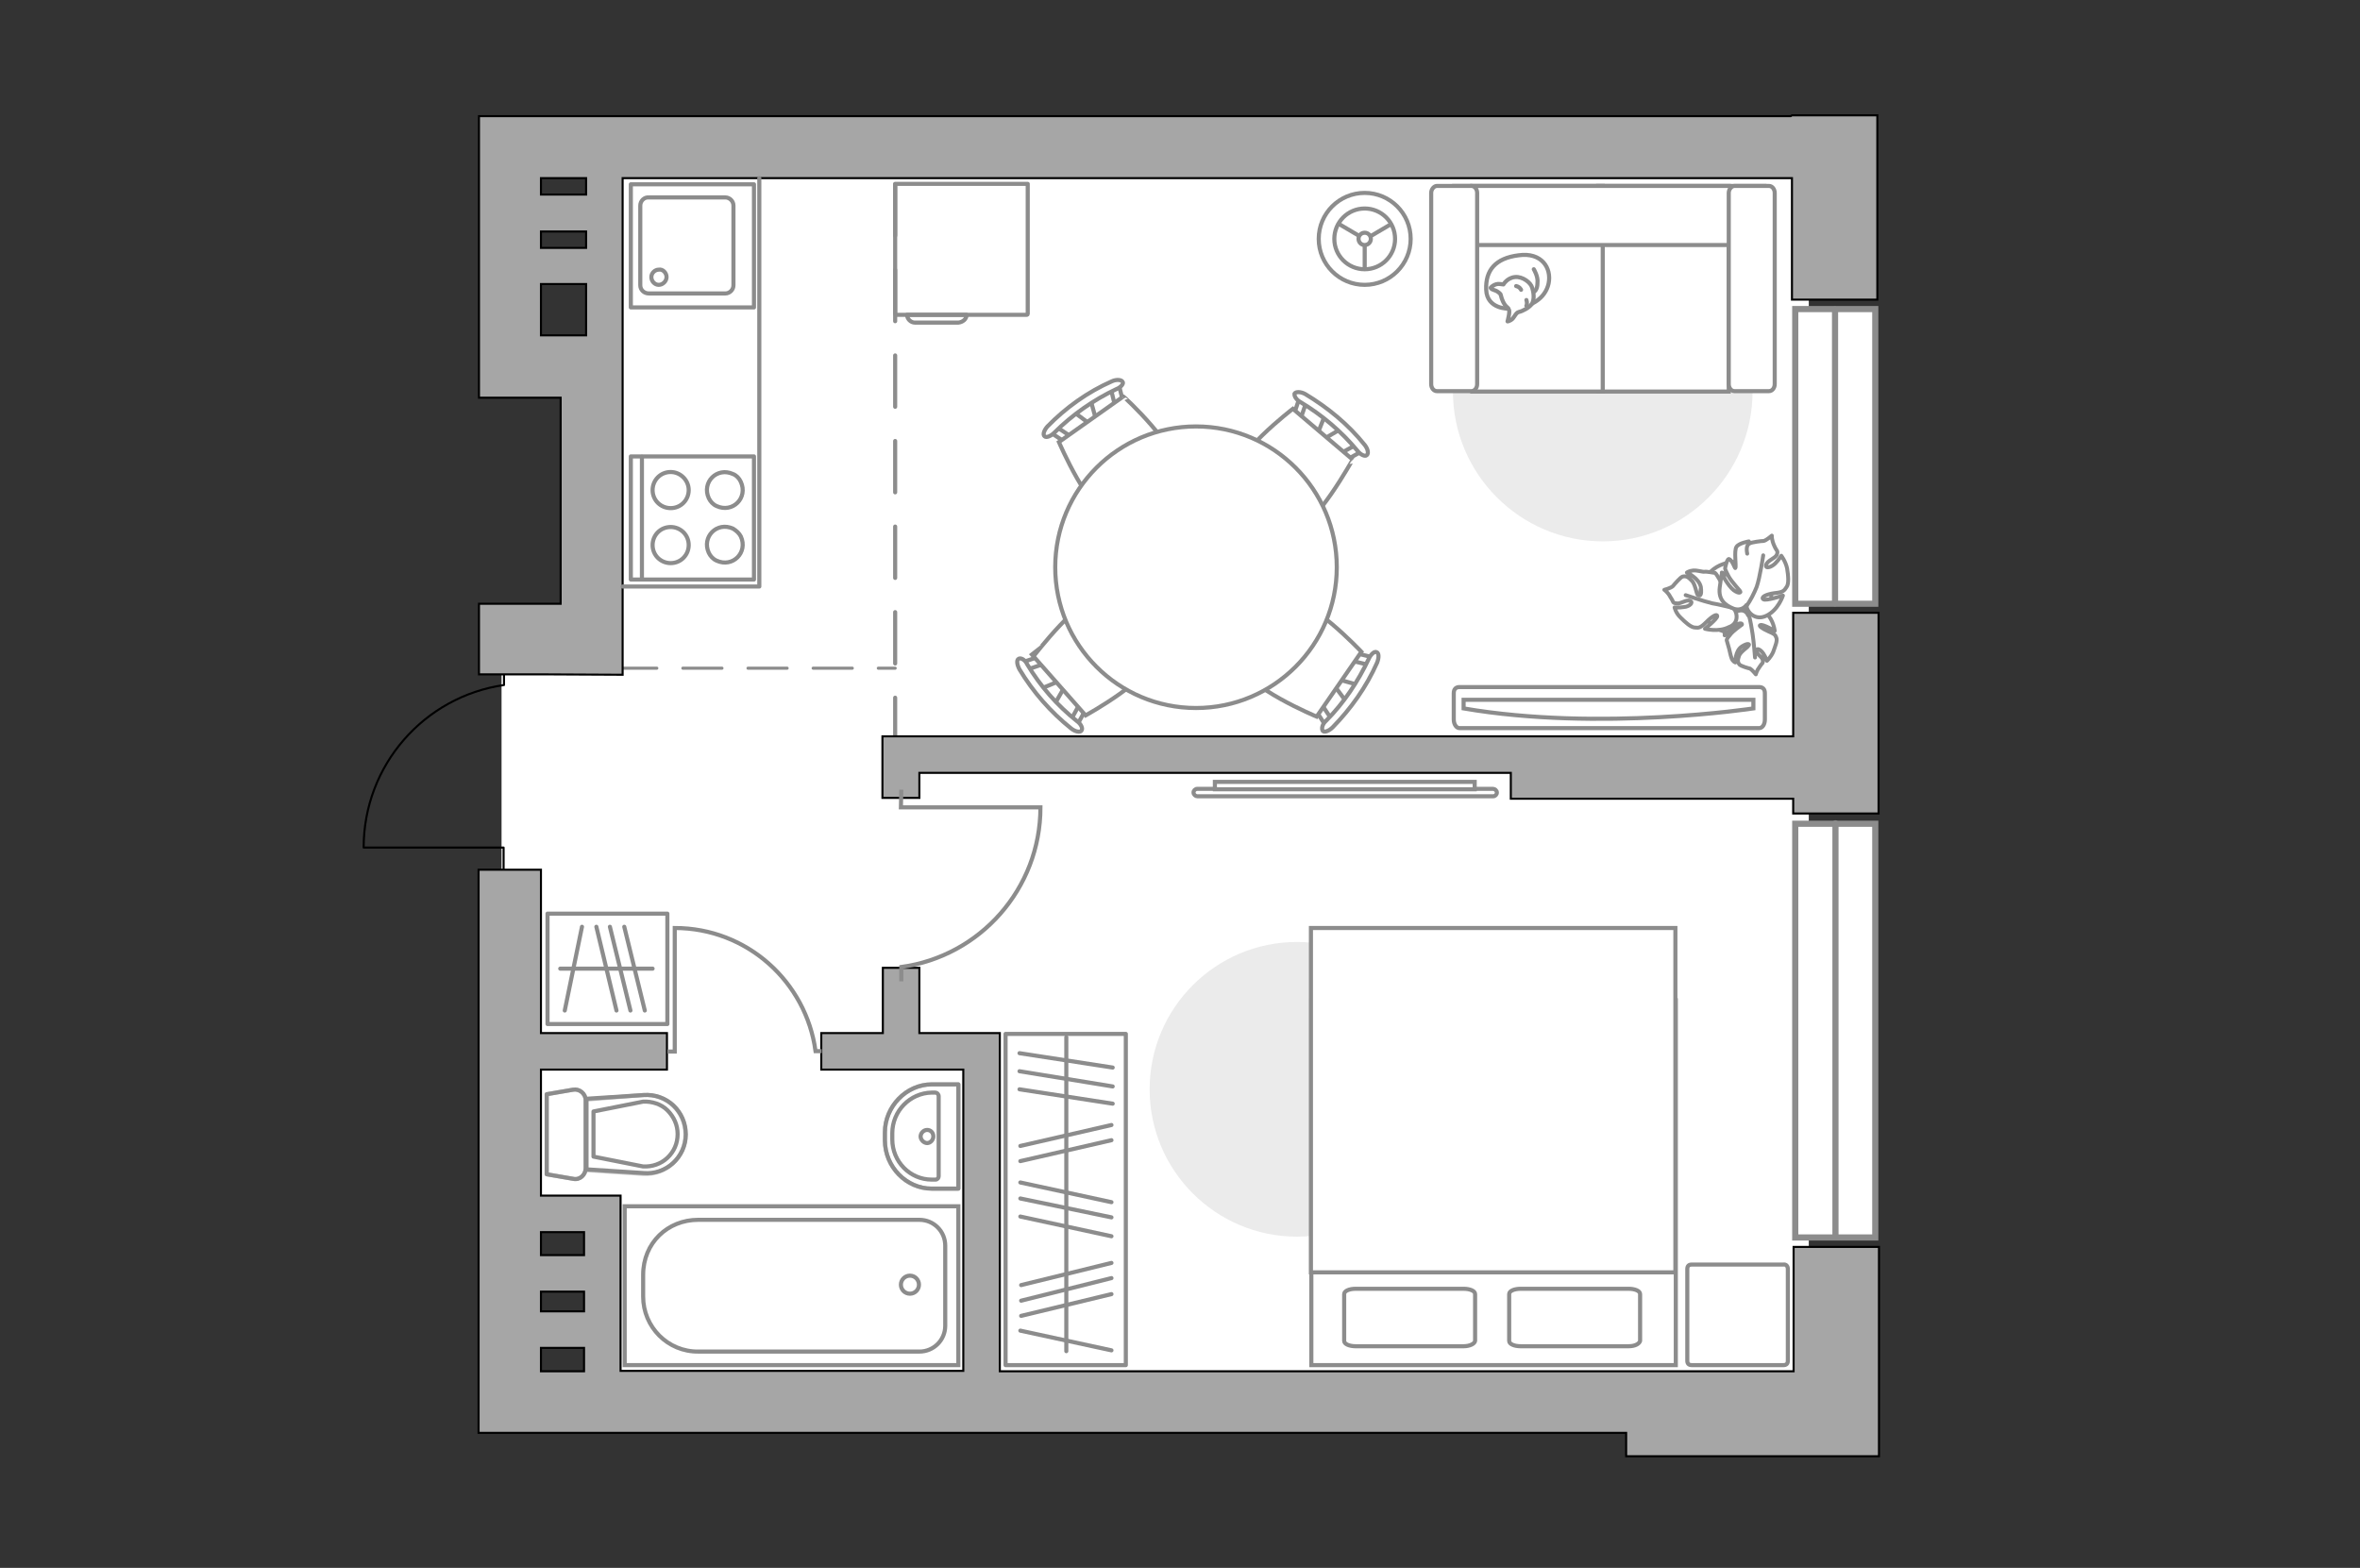 <?xml version="1.0" encoding="utf-8"?>
<!-- Generator: Adobe Illustrator 25.1.0, SVG Export Plug-In . SVG Version: 6.00 Build 0)  -->
<svg version="1.1" id="Слой_1" xmlns="http://www.w3.org/2000/svg" xmlns:xlink="http://www.w3.org/1999/xlink" x="0px" y="0px"
	 viewBox="0 0 575 382" style="enable-background:new 0 0 575 382;" xml:space="preserve">
<rect x="0" y="0" width="575" height="382" fill="#333333" stroke="none"/>
<style type="text/css">
	.st0{fill:#FFFFFF;}
	.st1{fill:none;stroke:#8C8C8C;stroke-linecap:round;stroke-linejoin:round;stroke-miterlimit:10;}
	
		.st2{opacity:0.5;fill:none;stroke:#8C8C8C;stroke-linecap:round;stroke-linejoin:round;stroke-miterlimit:10;enable-background:new    ;}
	.st3{opacity:0.5;}
	.st4{fill:#FFFFFF;stroke:#8C8C8C;stroke-miterlimit:10;}
	
		.st5{fill:none;stroke:#8C8C8C;stroke-width:0.761;stroke-linecap:round;stroke-linejoin:round;stroke-miterlimit:10;stroke-dasharray:9.525,6.35;}
	.st6{fill:none;stroke:#8C8C8C;stroke-linecap:round;stroke-linejoin:round;stroke-miterlimit:10;stroke-dasharray:12.509,8.339;}
	.st7{fill:none;stroke:#000000;stroke-width:0.5;stroke-linecap:round;stroke-linejoin:round;stroke-miterlimit:10;}
	.st8{fill:#A6A6A6;stroke:#000000;stroke-width:0.5;stroke-miterlimit:10;}
	.st9{fill:#FFFFFF;stroke:#8C8C8C;stroke-width:1.5;stroke-linecap:round;stroke-miterlimit:10;}
	.st10{fill:none;stroke:#8C8C8C;stroke-width:1.5;stroke-linecap:round;stroke-miterlimit:10;}
	.st11{fill:none;stroke:#8C8C8C;stroke-miterlimit:10;}
	.st12{fill:#FFFFFF;stroke:#8C8C8C;stroke-width:0.946;stroke-miterlimit:10;}
	.st13{fill:#FFFFFF;stroke:#8C8C8C;stroke-width:0.946;stroke-linecap:round;stroke-linejoin:round;stroke-miterlimit:10;}
	.st14{fill:none;stroke:#8C8C8C;stroke-width:0.946;stroke-linecap:round;stroke-linejoin:round;stroke-miterlimit:10;}
	.st15{fill:#EBEBEB;}
	.st16{fill:#FFFFFF;stroke:#8C8C8C;stroke-width:1;stroke-miterlimit:10;}
	.st17{fill:#FFFFFF;stroke:#8C8C8C;stroke-linecap:round;stroke-linejoin:round;stroke-miterlimit:10;}
</style>
<polygon id="bg" class="st0" points="440.7,30.1 145.7,30.1 145.7,81 145.7,159.9 122.2,159.9 122.2,297.2 142.8,297.2 142.8,339.2 
	440.7,339.2 "/>
<g id="plan">
	<g>
		<g>
			<rect x="153.7" y="44.9" class="st1" width="30" height="30"/>
		</g>
		<path class="st1" d="M156,50.1v19.4c0,1.1,0.9,2,2.1,2h18.6c1.1,0,2-0.9,2-2V50.1c0-1.1-0.9-2-2-2h-18.6C156.9,48,156,49,156,50.1
			z"/>
		<path class="st1" d="M162.4,67.5c0,1-0.9,1.9-1.9,1.9s-1.8-0.9-1.8-1.9s0.9-1.8,1.8-1.8C161.5,65.5,162.4,66.5,162.4,67.5z"/>
	</g>
	<g>
		<g>
			<rect x="153.7" y="111.2" class="st1" width="30" height="30"/>
		</g>
		<line class="st1" x1="156.4" y1="111.3" x2="156.4" y2="141.1"/>
		<path class="st1" d="M167.8,119.4c0,2.4-1.9,4.4-4.4,4.4c-2.4,0-4.4-1.9-4.4-4.4c0-2.4,1.9-4.4,4.4-4.4
			C165.8,115,167.8,117,167.8,119.4z"/>
		<path class="st1" d="M180.5,117.4c1.8,3.9-2,7.7-5.9,5.9c-0.9-0.4-1.5-1.1-1.9-1.9c-1.8-3.9,2-7.7,5.9-5.9
			C179.4,115.8,180.1,116.5,180.5,117.4z"/>
		<path class="st1" d="M167.8,132.8c0,2.4-1.9,4.4-4.4,4.4c-2.4,0-4.4-1.9-4.4-4.4c0-2.4,1.9-4.4,4.4-4.4
			C165.8,128.4,167.8,130.3,167.8,132.8z"/>
		<path class="st1" d="M180.5,130.7c1.8,3.9-2,7.7-5.9,5.9c-0.9-0.4-1.5-1.1-1.9-1.9c-1.8-3.9,2-7.7,5.9-5.9
			C179.4,129.3,180.1,129.9,180.5,130.7z"/>
	</g>
	<g>
		<path class="st2" d="M215.6,275.9v1.9c0,6.6,5.3,11.8,11.4,11.8h6.5v-25.4H227C220.8,264.2,215.6,269.6,215.6,275.9z"/>
		<g>
			<path class="st1" d="M217.4,276.1v1.5c0,5.4,4.3,9.8,9.6,9.8h0.9c0.5,0,0.8-0.4,0.8-0.8v-19.5c0-0.5-0.4-0.9-0.8-0.9h-0.9
				C221.7,266.3,217.4,270.7,217.4,276.1z"/>
			<path class="st1" d="M225.9,275.3c-0.9,0-1.6,0.8-1.6,1.6s0.8,1.6,1.6,1.6s1.5-0.8,1.5-1.6C227.4,275.9,226.7,275.3,225.9,275.3z
				"/>
			<path class="st1" d="M215.6,275.9v1.9c0,6.6,5.3,11.8,11.4,11.8h6.5v-25.4H227C220.8,264.2,215.6,269.6,215.6,275.9z"/>
		</g>
	</g>
	<g>
		<g class="st3">
			<path class="st1" d="M139.6,287.2l-6.4-1.1v-19.5l6.4-1.1c1.5-0.3,3.1,0.9,3.1,2.6v16.5C142.7,286.2,141.3,287.6,139.6,287.2z"/>
			<path class="st1" d="M156.7,266.8c5.7-0.4,10.3,4,10.3,9.6s-4.7,9.9-10.3,9.6l-13.9-0.9v-17.2L156.7,266.8z"/>
		</g>
		<g>
			<path class="st1" d="M139.6,287.2l-6.4-1.1v-19.5l6.4-1.1c1.5-0.3,3.1,0.9,3.1,2.6v16.5C142.7,286.2,141.3,287.6,139.6,287.2z"/>
			<path class="st1" d="M156.8,285.8l-13.9-0.9v-17.2l13.9-0.9c5.7-0.4,10.3,4,10.3,9.6l0,0C167.1,281.9,162.3,286.3,156.8,285.8z"
				/>
			<path class="st1" d="M144.6,281.8l12.1,2.4c2.2,0.1,4.3-0.6,5.9-2.1c1.6-1.5,2.5-3.5,2.5-5.8c0-2.2-0.9-4.2-2.5-5.8
				c-1.5-1.5-3.8-2.2-5.9-2.1l-12.1,2.4C144.6,271,144.6,281.8,144.6,281.8z"/>
		</g>
	</g>
	<g>
		<g>
			<path id="Vector_135_3_" class="st4" d="M152.2,293.9h81.3v38.7h-81.3L152.2,293.9L152.2,293.9z"/>
			<path id="Vector_136_3_" class="st4" d="M156.7,315.9v-5.3c0-7.8,6-13.4,13.4-13.4H224c3.5,0,6.3,2.8,6.3,6.3v19.5
				c0,3.5-2.8,6.3-6.3,6.3h-53.8C162.7,329.4,156.7,323.3,156.7,315.9z"/>
		</g>
		<circle class="st4" cx="221.7" cy="313" r="2.2"/>
	</g>
	<g>
		<line class="st5" x1="150.5" y1="162.8" x2="218.1" y2="162.8"/>
		<line class="st6" x1="218.1" y1="182.5" x2="218.1" y2="43.4"/>
	</g>
	<path class="st7" d="M122.8,161.5v5.4c-19.4,2.8-34.2,19.5-34.2,39.6h34.1v5.9"/>
	<g>
		<polygon class="st8" points="436.9,149.3 436.9,179.4 368.1,179.4 368.1,179.4 215,179.4 215,187.2 215,188.3 215,194.4 
			224,194.4 224,188.3 368.1,188.3 368.1,194.6 436.9,194.6 436.9,198.2 457.7,198.2 457.7,166.8 457.7,149.3 		"/>
		<path class="st8" d="M436.9,334.1h-37H243.6v-82.4h-8.9l0,0H224v-15.9h-8.9v15.9h-15v8.9h34.6V334h-83.5v-42.7h-19.4v-30.7h30.7
			v-8.9h-30.7v-39.8h-15.2v137.2h15.2h264.4v5.7h61.6v-51h-20.8V334.1z M142.3,334.1h-10.5v-5.7h10.5V334.1z M142.3,319.5h-10.5
			v-4.8h10.5V319.5z M142.3,305.8h-10.5v-5.6h10.5V305.8z"/>
		<path class="st8" d="M151.7,164.4v-82V43.4h284.9V73h20.8V28.1h-20.8l-0.3,0.2H116.7v9.2v59.4h19.9v50.2h-19.9v17.2h15.2
			L151.7,164.4L151.7,164.4z M131.8,43.4h11v4h-11V43.4z M131.8,56.4h11v4h-11V56.4z M131.8,81.7V69.2h11v12.5H131.8z"/>
	</g>
</g>
<g id="windows">
	<g>
		<g>
			<rect x="437.4" y="75.3" class="st9" width="19.5" height="71.8"/>
			<line class="st10" x1="447.1" y1="147" x2="447.1" y2="75.4"/>
		</g>
		<g>
			<rect x="437.4" y="200.7" class="st9" width="19.5" height="100.8"/>
			<line class="st10" x1="447.2" y1="301.4" x2="447.2" y2="200.6"/>
		</g>
	</g>
</g>
<g id="furniture_1_">
	<g>
		<g>
			<path class="st11" d="M200.2,256.1c0,0-0.9,0-1.5,0c-2.3-16.9-16.7-30-34.3-30c0,0.1,0,0.1,0,0.1v30h-1.8"/>
		</g>
	</g>
	<g>
		<g>
			<path class="st11" d="M219.6,239.1c0,0,0-3,0-3.5c19.1-2.6,33.9-19,33.9-38.9c-0.1,0-0.1,0-0.1,0h-33.9l0.1-4.3"/>
		</g>
	</g>
	<g>
		<rect x="245" y="251.9" class="st1" width="29.3" height="80.7"/>
		<line class="st1" x1="248.4" y1="256.6" x2="271.1" y2="260.1"/>
		<line class="st1" x1="248.4" y1="261" x2="271.1" y2="264.7"/>
		<line class="st1" x1="248.8" y1="313.1" x2="270.8" y2="307.7"/>
		<line class="st1" x1="248.8" y1="316.9" x2="270.8" y2="311.4"/>
		<line class="st1" x1="248.8" y1="320.6" x2="270.8" y2="315.3"/>
		<line class="st1" x1="248.4" y1="265.4" x2="271.1" y2="268.9"/>
		<line class="st1" x1="248.6" y1="279.2" x2="270.8" y2="274.1"/>
		<line class="st1" x1="248.6" y1="282.9" x2="270.8" y2="277.8"/>
		<line class="st1" x1="248.6" y1="288.1" x2="270.8" y2="292.9"/>
		<line class="st1" x1="248.6" y1="296.4" x2="270.8" y2="301.2"/>
		<line class="st1" x1="248.6" y1="324.2" x2="270.8" y2="329"/>
		<line class="st1" x1="248.6" y1="292" x2="270.8" y2="296.6"/>
		<line class="st1" x1="259.8" y1="252.7" x2="259.8" y2="329.2"/>
	</g>
	<g>
		<rect x="133.4" y="222.6" class="st1" width="29.2" height="26.9"/>
		<line class="st1" x1="152.1" y1="225.8" x2="157.1" y2="246.2"/>
		<line class="st1" x1="148.6" y1="225.8" x2="153.6" y2="246.2"/>
		<line class="st1" x1="145.3" y1="225.8" x2="150.2" y2="246.2"/>
		<line class="st1" x1="141.8" y1="225.8" x2="137.6" y2="246.2"/>
		<line class="st1" x1="159" y1="236" x2="136.5" y2="236"/>
	</g>
	<g>
		<path id="Vector_60_2_" class="st12" d="M425.9,153.8c-4.5,1.6-9.6-0.5-11.2-5.2c-1.6-4.5,0.5-9.6,5.2-11.2
			c4.5-1.6,9.6,0.5,11.2,5.2C432.6,147.1,430.4,152.2,425.9,153.8z"/>
		<path class="st13" d="M425.9,149.9c0,0-0.5-1.5-2.2-1.1c-1.7,0.4-3.3,0.9-3.4,3.4c-0.1,2.4-0.1,2.6-0.1,2.6s1.6-1.9,2.8-2.6
			c1.3-0.6,1.5-0.2,1.4,0c-0.1,0.1-2.2,1.5-2.9,2.5c-0.9,1-0.8,1.3-0.8,1.3s0.5,1.8,0.6,2.1c0.1,0.3,0.3,1.5,0.6,2.3
			c0.3,0.8,0.9,1,0.9,1s-0.1-2.8,1.6-3.9c1.6-1,2-0.5,1.6-0.2c-0.1,0.4-1.9,1.4-2.3,2.5c-0.4,1.1-0.3,1.6,0.1,2.1
			c0.4,0.4,2.1,0.9,2.6,1c0.5,0.3,1.4,1.4,1.4,1.4s0.2-0.9,0.9-1.8c0.6-1,0.9-0.8,0.8-1.6c-0.1-0.9-1.5-1.4-1.5-2.3
			c-0.1-0.9,1-0.3,1.6,0.6c0.6,0.9,0.9,1.8,0.9,1.8s0.9-0.8,1.5-2.1c0.5-1.4,1.1-2.8,0.8-3.5c-0.3-0.8-0.4-0.9-2-1.6
			s-2.4-1.4-1.9-1.5c0.6-0.3,3.5,1.4,3.5,1.4s-0.3-2.8-2.2-4.4C428.3,147.4,426.3,148.9,425.9,149.9z"/>
		<path class="st14" d="M427.6,160.2c0,0-0.3-3.9-0.6-5.8c-0.2-1.1-0.5-3.4-0.9-4.4c-0.2-1.3-0.9-2.6-1.8-3.5"/>
		<path class="st13" d="M422.1,147.9c0,0,1.8,0,2.3-1.9c0.5-1.9,0.4-3.9-2.1-5.2c-2.5-1.3-2.8-1.3-2.8-1.3s1.3,2.8,1.4,4.3
			c0.1,1.5-0.6,1.5-0.6,1.5c-0.1,0-0.5-2.9-1.4-4.2c-0.8-1.4-1-1.5-1-1.5s-2.2-0.4-2.6-0.3c-0.4,0.1-1.8-0.4-2.8-0.3
			c-1,0.1-1.5,0.5-1.5,0.5s2.9,1.3,3.4,3.5c0.3,2.3-0.3,2.3-0.8,1.9c-0.3-0.4-0.6-2.8-1.5-3.5c-0.9-1-1.5-1.1-2.2-0.9
			c-0.5,0.2-1.9,1.8-2.3,2.3c-0.5,0.5-2.1,0.9-2.1,0.9s0.9,0.6,1.5,1.8c0.9,1.3,0.4,1.4,1.5,1.5c1,0.2,2.3-1,3.3-0.6
			c0.9,0.4-0.2,1.4-1.5,1.5c-1.3,0.2-2.3,0.1-2.3,0.1s0.3,1.4,1.5,2.5c1.1,1.1,2.5,2.4,3.5,2.4c0.9,0.1,1.3,0.1,2.8-1.4
			c1.5-1.5,2.6-2,2.6-1.4c0.1,0.6-3,3.1-3,3.1s3.3,0.9,5.8-0.4C423.9,151.9,423.3,148.9,422.1,147.9z"/>
		<path class="st14" d="M410.7,145c0,0,4.4,1.5,6.5,2c1.4,0.2,4,0.9,5,1.1c1.5,0.3,3.1,0.2,4.7-0.2"/>
		<g>
			<path class="st13" d="M425.7,134.9c-0.3-1.5,0-2.2,0.6-2.5c0.5-0.3,2.8-0.6,3.4-0.6c0.6-0.1,2-1.3,2-1.3s-0.1,1,0.6,2.5
				c0.6,1.4,1,1.1,0.6,2.2c-0.5,0.9-2.2,1.3-2.6,2.4c-0.3,1.1,1.3,0.6,2.2-0.3c0.9-0.9,1.5-1.9,1.5-1.9s1,1.3,1.4,3
				c0.3,1.8,0.5,3.8-0.1,4.6c-0.6,0.9-0.8,1.3-2.9,1.5c-2.2,0.3-3.4,1-2.8,1.5c0.6,0.5,4.8-0.9,4.8-0.9s-1.1,3.5-4,4.9
				c-2.8,1.4-4.9-1-4.9-2.6c0,0-1,1.6-3.1,0.9c-2-0.8-3.8-2.1-3.4-5.2c0.4-3.1,0.5-3.3,0.5-3.3s1.5,2.9,2.9,4c1.4,1,1.8,0.5,1.6,0.3
				c0-0.2-2.2-2.4-2.9-3.8c-0.8-1.5-0.8-1.8-0.8-1.8s0.4-2.2,0.9-2.3c0.8,0.1,1.5,2.4,1.6,2.2c0.3-0.3-0.4-4.3,0.3-5.2
				c0.6-0.9,3-1.3,3-1.3"/>
			<path class="st14" d="M429.6,135.3c0,0-0.8,5.4-1.6,7.7c-0.6,1.5-1.5,3.3-2.5,4.7"/>
		</g>
	</g>
	<g>
		<path id="Vector_51_1_" class="st15" d="M427,95.4c0,20.1-16.4,36.5-36.5,36.5c-20.1,0-36.5-16.4-36.5-36.5
			c0-20.1,16.4-36.5,36.5-36.5C410.9,59,427,75.4,427,95.4z"/>
	</g>
	<g>
		<path class="st4" d="M363.8,192.2c0.4,0,0.9,0.4,0.9,0.9s-0.4,0.9-0.9,0.9h-72.1c-0.4,0-0.9-0.4-0.9-0.9s0.4-0.9,0.9-0.9H363.8z"
			/>
		<rect x="296" y="190.5" class="st4" width="63.3" height="1.8"/>
	</g>
	<g>
		<path id="Vector_8_3_" class="st1" d="M218.3,76.7h31.9c0.1,0,0.2-0.1,0.2-0.2V44.8h-32.3v31.6C218.1,76.5,218.2,76.7,218.3,76.7z
			"/>
		<path id="Vector_9_2_" class="st1" d="M235.5,76.7H221c0,1,0.9,1.9,1.9,1.9h10.6C234.5,78.5,235.5,77.8,235.5,76.7z"/>
	</g>
	<g>
		<path id="Vector_90_1_" class="st4" d="M428.6,177.4c0.8,0,1.4-0.9,1.4-2.1v-6.4c0-1.1-0.6-1.5-1.4-1.5h-73
			c-0.8,0-1.4,0.4-1.4,1.5v6.4c0,1.1,0.6,2.1,1.4,2.1H428.6z"/>
		<path id="Vector_91_1_" class="st4" d="M356.6,170.5h70.6v2.1c0,0-37.4,5.7-70.6,0V170.5z"/>
	</g>
	<g>
		<path id="Vector_51_3_" class="st15" d="M351.9,265.4c0,19.8-16.1,35.9-35.9,35.9c-19.8,0-35.9-16.1-35.9-35.9
			s16.1-35.9,35.9-35.9C335.8,229.5,351.9,245.7,351.9,265.4z"/>
	</g>
	<g>
		<circle class="st4" cx="332.5" cy="58.2" r="11.2"/>
		<circle class="st4" cx="332.5" cy="58.2" r="7.4"/>
		<circle class="st4" cx="332.5" cy="58.2" r="1.5"/>
		<path class="st4" d="M332.5,58.2"/>
		<line class="st11" x1="332.5" y1="59.8" x2="332.5" y2="65.7"/>
		<line class="st11" x1="334" y1="57.5" x2="339.1" y2="54.5"/>
		<line class="st11" x1="331.2" y1="57.5" x2="326.1" y2="54.5"/>
	</g>
	<g>
		<g id="Group_2_7_">
			<g id="Group_3_7_">
				<path id="Vector_10_7_" class="st4" d="M326.7,104.5l-4.9,2.9l-1.1-0.9l2.1-5.3L326.7,104.5z"/>
			</g>
			<g id="Group_4_7_">
				<path id="Vector_11_7_" class="st4" d="M315.6,101.8c-0.4-0.3-0.5-0.9-0.3-1l1.5-4.4c0.1-0.4,0.6-0.5,1.1-0.2
					c0.5,0.3,0.9,0.9,0.6,1.1l-1.5,4.4c-0.1,0.4-0.6,0.5-1.1,0.2C315.7,102,315.6,101.8,315.6,101.8z"/>
			</g>
			<g id="Group_5_7_">
				<path id="Vector_12_7_" class="st4" d="M327.1,111.6c-0.1-0.1-0.1-0.1-0.2-0.2c-0.4-0.4-0.4-0.9,0-1.1l4-2.2
					c0.4-0.2,0.9,0,1.4,0.5c0.4,0.4,0.4,0.9,0,1.1l-4,2.2C328,112,327.5,111.9,327.1,111.6z"/>
			</g>
			<path id="Vector_13_7_" class="st4" d="M315,129.2c-4.8,0.4-14.2-7.7-14.6-12.4c-0.4-5.7,14.6-17.2,14.6-17.2l14.6,12.4
				C329.5,111.9,320.5,128.7,315,129.2z"/>
			<path id="Vector_14_7_" class="st4" d="M330.8,109.9c-3.9-4.7-8.7-8.8-13.9-11.9c-1.1-0.6-1.6-1.5-1.5-2.1
				c0.3-0.5,1.5-0.5,2.6,0.1c5.5,3.3,10.5,7.4,14.5,12.4c0.8,1,1,2.1,0.5,2.5C332.6,111.3,331.5,110.8,330.8,109.9z"/>
		</g>
		<g id="Group_2_19_">
			<g id="Group_3_19_">
				<path id="Vector_10_19_" class="st4" d="M253.6,167.8l5.3-2.2l0.9,1l-2.8,4.9L253.6,167.8z"/>
			</g>
			<g id="Group_4_19_">
				<path id="Vector_11_19_" class="st4" d="M264.2,172c0.3,0.3,0.4,0.9,0.2,1.1l-2.2,4c-0.2,0.4-0.7,0.4-1.1,0
					c-0.4-0.4-0.6-1-0.4-1.3l2.2-4c0.2-0.4,0.7-0.4,1.1,0C264.2,171.9,264.2,171.9,264.2,172z"/>
			</g>
			<g id="Group_5_19_">
				<path id="Vector_12_19_" class="st4" d="M254.2,160.5c0.1,0.1,0.1,0.1,0.2,0.2c0.3,0.5,0.2,1-0.2,1.1l-4.4,1.5
					c-0.4,0.2-0.9-0.1-1.3-0.7c-0.3-0.5-0.2-1,0.2-1.1l4.4-1.5C253.3,160.1,253.8,160.2,254.2,160.5z"/>
			</g>
			<path id="Vector_13_19_" class="st4" d="M268.8,145.1c4.8,0.3,13,9.7,12.7,14.4c-0.4,5.7-17,14.8-17,14.8l-12.7-14.4
				C251.9,159.9,263.3,144.7,268.8,145.1z"/>
			<path id="Vector_14_19_" class="st4" d="M250.3,161.9c3.2,5.3,7.2,9.9,12.1,13.8c1,0.7,1.5,1.8,1.1,2.3c-0.3,0.5-1.5,0.3-2.5-0.5
				c-5-4-9.3-8.9-12.6-14.4c-0.6-1.1-0.8-2.3-0.2-2.6C248.8,160.2,249.8,160.8,250.3,161.9z"/>
		</g>
		<g id="Group_2_17_">
			<g id="Group_3_17_">
				<path id="Vector_10_17_" class="st4" d="M328.1,171.1l-3.4-4.6l0.9-1.1l5.4,1.5L328.1,171.1z"/>
			</g>
			<g id="Group_4_17_">
				<path id="Vector_11_17_" class="st4" d="M329.6,159.6c0.3-0.4,0.7-0.6,1-0.4l4.5,1.1c0.4,0.1,0.5,0.6,0.3,1.1s-0.9,0.9-1.1,0.8
					l-4.5-1.1c-0.4-0.1-0.5-0.6-0.3-1.1C329.5,159.9,329.5,159.7,329.6,159.6z"/>
			</g>
			<g id="Group_5_17_">
				<path id="Vector_12_17_" class="st4" d="M321,172.2c0.1-0.1,0.1-0.1,0.1-0.2c0.4-0.4,0.9-0.5,1.1-0.1l2.6,3.9
					c0.3,0.4,0.1,0.9-0.4,1.4c-0.4,0.4-0.9,0.5-1.1,0.1l-2.5-3.9C320.6,173.2,320.6,172.6,321,172.2z"/>
			</g>
			<path id="Vector_13_17_" class="st4" d="M302.3,161.8c-0.9-4.7,6.3-15,10.9-15.8c5.5-1,18.5,12.8,18.5,12.8l-10.9,15.8
				C320.8,174.6,303.3,167.3,302.3,161.8z"/>
			<path id="Vector_14_17_" class="st4" d="M323.1,175.6c4.3-4.3,7.8-9.6,10.4-15.1c0.5-1.1,1.4-1.9,1.9-1.6
				c0.6,0.2,0.6,1.4,0.1,2.6c-2.6,5.9-6.4,11.2-10.8,15.7c-0.9,0.9-2,1.3-2.4,0.9C321.9,177.5,322.2,176.4,323.1,175.6z"/>
		</g>
		<g id="Group_2_18_">
			<g id="Group_3_18_">
				<path id="Vector_10_18_" class="st4" d="M265.7,97.4l1.5,5.4l-1.1,0.9l-4.6-3.4L265.7,97.4z"/>
			</g>
			<g id="Group_4_18_">
				<path id="Vector_11_18_" class="st4" d="M260.4,107.5c-0.4,0.3-0.9,0.3-1.1,0.1l-3.9-2.6c-0.4-0.2-0.3-0.8,0.1-1.1
					c0.4-0.4,1-0.5,1.3-0.3l3.9,2.6c0.4,0.2,0.3,0.8-0.1,1.1C260.6,107.5,260.5,107.5,260.4,107.5z"/>
			</g>
			<g id="Group_5_18_">
				<path id="Vector_12_18_" class="st4" d="M272.9,98.8c-0.1,0.1-0.1,0.1-0.2,0.1c-0.5,0.2-1,0.1-1.1-0.3l-1.1-4.5
					c-0.1-0.4,0.2-0.9,0.9-1.1c0.5-0.2,1-0.1,1.1,0.3l1.1,4.5C273.5,98,273.2,98.4,272.9,98.8z"/>
			</g>
			<path id="Vector_13_18_" class="st4" d="M286.7,115c-0.9,4.7-10.9,12-15.7,11.1c-5.5-0.9-13-18.4-13-18.4l15.7-11.1
				C273.7,96.5,287.7,109.4,286.7,115z"/>
			<path id="Vector_14_18_" class="st4" d="M272,94.8c-5.5,2.6-10.7,6.2-15.1,10.6c-0.9,0.9-2,1.3-2.4,0.9c-0.5-0.4-0.1-1.5,0.7-2.4
				c4.5-4.6,9.8-8.4,15.7-11c1.1-0.5,2.3-0.4,2.6,0.1C273.9,93.4,273.1,94.4,272,94.8z"/>
		</g>
		<g>
			<ellipse class="st16" cx="291.4" cy="138.2" rx="34.3" ry="34.3"/>
		</g>
	</g>
	<g>
		<g>
			<path id="Vector_98_4_" class="st4" d="M319.5,243.7h88.8v88.9h-88.8V243.7z"/>
			<path id="Vector_99_4_" class="st4" d="M408.2,226.1h-88.8V310h78.3h10.5v-11.4V226.1L408.2,226.1L408.2,226.1z"/>
			<path id="Vector_100_4_" class="st1" d="M356.6,328h-26.3c-1.5,0-2.8-0.5-2.8-1.3v-11.4c0-0.8,1.3-1.3,2.8-1.3h26.3
				c1.5,0,2.8,0.5,2.8,1.3v11.4C359.3,327.4,358.1,328,356.6,328z"/>
			<path id="Vector_101_4_" class="st1" d="M396.8,328h-26.3c-1.5,0-2.8-0.5-2.8-1.3v-11.4c0-0.8,1.3-1.3,2.8-1.3h26.3
				c1.5,0,2.8,0.5,2.8,1.3v11.4C399.4,327.4,398.4,328,396.8,328z"/>
		</g>
		<path id="Vector_5_3_" class="st17" d="M435.6,309.2v22.3c0,0.8-0.4,1.1-1.1,1.1h-22.3c-0.8,0-1.1-0.4-1.1-1.1v-22.3
			c0-0.8,0.4-1.1,1.1-1.1h22.3C435.1,308,435.6,308.4,435.6,309.2z"/>
	</g>
	<polyline class="st1" points="151.7,142.9 185,142.9 185,141 185,75.4 185,43.4 	"/>
	<g>
		<path id="Vector_55_5_" class="st4" d="M421.2,45.3h-31.8v50.1h31.8V45.3z"/>
		<path id="Vector_56_6_" class="st4" d="M390.5,45.3h-31.8v50.1h31.8V45.3z"/>
		<path id="Vector_57_5_" class="st4" d="M426.8,59.7l3-14.4h-75.5v14.4H426.8z"/>
		<path id="Vector_58_5_" class="st4" d="M421.2,47v46.6c0,0.9,0.6,1.7,1.4,1.7h8.4c0.8,0,1.4-0.8,1.4-1.7V47c0-0.9-0.6-1.7-1.4-1.7
			h-8.4C421.9,45.3,421.2,46.1,421.2,47z"/>
		<path id="Vector_59_5_" class="st4" d="M348.7,47v46.6c0,0.9,0.6,1.7,1.4,1.7h8.4c0.8,0,1.4-0.8,1.4-1.7V47c0-0.9-0.6-1.7-1.4-1.7
			h-8.4C349.4,45.3,348.7,46.1,348.7,47z"/>
		<g>
			<path class="st17" d="M367.6,75.2c0,0-5.3,0.2-5.5-4.6c-0.2-4.8,2.3-7.7,7.9-8.4c5.6-0.8,8.1,3.1,7.3,6.9
				C376.5,72.7,373,75.1,367.6,75.2z"/>
			<path class="st17" d="M365.6,71.7c0,0-0.5-0.7-1.5-1c-1-0.3-0.9-0.6-0.9-0.6s0.9-1.1,2.3-0.9c0.8,0.1,0.8,0.1,0.8,0.1
				s0.9-1.6,2.8-1.8c1.9-0.2,3.9,1.4,4.2,2.6c0.4,1.2,0.6,2.9-0.1,4c-0.7,0.9-2.2,1.7-3.1,1.9s-1.1,1.5-2,2
				c-0.8,0.4-0.8,0.3-0.8,0.3s0.7-2.5,0.3-2.9C367.6,74.8,366.4,75,365.6,71.7z"/>
			<path class="st17" d="M370.6,70.6c0,0-0.3-0.7-1.2-0.9"/>
			<path class="st17" d="M371.9,73.1c0,0,0.3,0.8,0,1.4"/>
			<path class="st1" d="M373.7,71.1c0,0,0.9-0.3,0.9-2.2c0.2-1.5-0.9-3.3-0.9-3.3"/>
		</g>
	</g>
</g>
<g id="points">
	<path id="bedroom_x5F_1" class="st1" d="M369.8,255.7"/>
	<path id="bedroom_x5F_2" class="st1" d="M339.9,136.9"/>
	<path id="kitchen_1_" class="st1" d="M193.4,98.9"/>
	<path id="hallway_1_" class="st1" d="M168.7,200.6"/>
	<path id="wc_x5F_bathroom_1_" class="st1" d="M184.3,282.1"/>
</g>
</svg>
